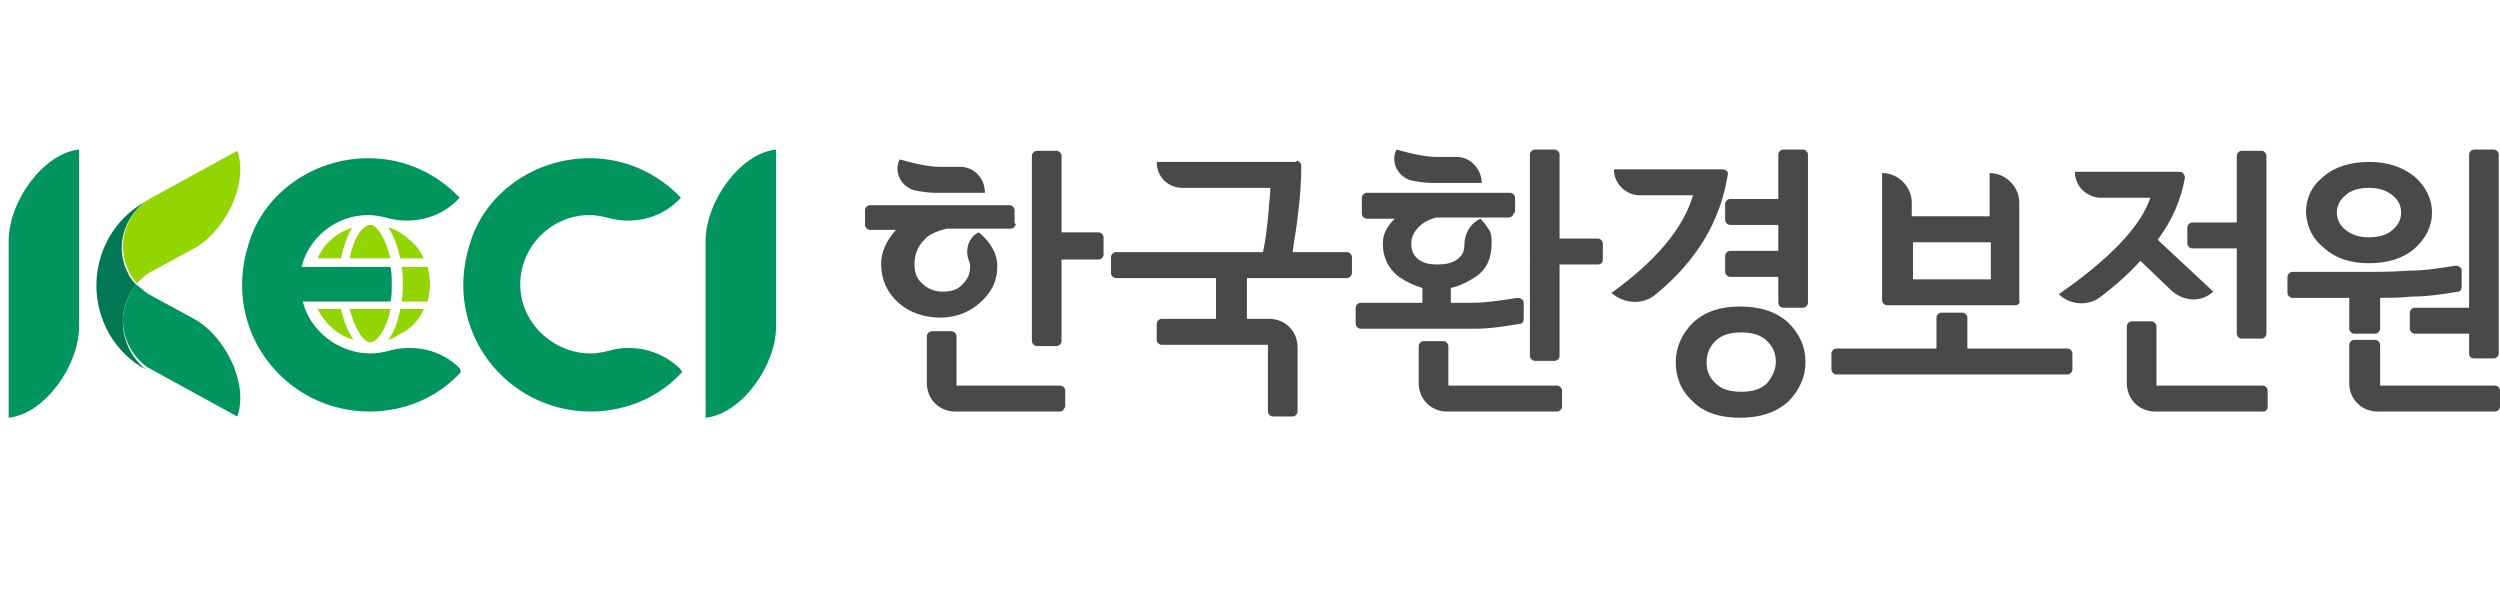 <?xml version="1.0" encoding="utf-8"?>
<!-- Generator: Adobe Illustrator 27.5.0, SVG Export Plug-In . SVG Version: 6.00 Build 0)  -->
<svg version="1.1" id="레이어_1" xmlns="http://www.w3.org/2000/svg" xmlns:xlink="http://www.w3.org/1999/xlink" x="0px"
	 y="0px" width="202.286px" height="49px" viewBox="0 0 202.3 49" style="enable-background:new 0 0 202.3 49;" xml:space="preserve">
<style type="text/css">
	.st0{display:none;}
	.st1{display:inline;}
	.st2{fill:#4A4949;}
	.st3{fill:#00945E;}
	.st4{fill:#007853;}
	.st5{fill:#93D500;}
</style>
<g class="st0">
	<g class="st1">
		<path class="st2" d="M99.1,16.6c0,0.2-0.2,0.3-0.3,0.3h-4.5c-0.7,0.1-1.3,0.4-1.6,0.7c-0.5,0.5-0.7,1.1-0.7,1.7s0.2,1.1,0.6,1.4
			s0.8,0.5,1.4,0.5c0.5,0,0.9-0.1,1.3-0.4s0.6-0.7,0.6-1.3c0-0.1,0-0.3-0.1-0.4c-0.3-0.7-0.1-1.5,0.5-1.9l0.2-0.1
			c0.9,0.7,1.3,1.6,1.3,2.3c0,1.1-0.4,1.9-1.2,2.6c-0.8,0.7-1.7,1-2.7,1c-1.2,0-2.1-0.4-2.9-1.1s-1.2-1.6-1.2-2.7
			c0-0.9,0.3-1.7,1-2.4H89c-0.2,0-0.3-0.2-0.3-0.3v-1c0-0.2,0.2-0.3,0.3-0.3h9.7c0.2,0,0.3,0.2,0.3,0.3L99.1,16.6L99.1,16.6z
			 M96.9,14.4h-3.5c-0.5,0-1-0.1-1.5-0.2c-0.9-0.2-1.4-1.2-1-2.1l0,0c1.2,0.3,2.1,0.5,2.8,0.5h1.4C96.1,12.6,96.9,13.4,96.9,14.4
			L96.9,14.4z M102.1,29.6h-7.3c-1.1,0-2-0.9-2-2v-3.3c0-0.2,0.2-0.3,0.3-0.3h1.4c0.2,0,0.3,0.2,0.3,0.3v3.5h7.2
			c0.2,0,0.3,0.2,0.3,0.3v1.1C102.4,29.5,102.3,29.6,102.1,29.6z M104.8,19h-2.6v5.6c0,0.2-0.2,0.3-0.3,0.3h-1.4
			c-0.2,0-0.3-0.2-0.3-0.3V11.8c0-0.2,0.2-0.3,0.3-0.3h1.4c0.2,0,0.3,0.2,0.3,0.3v5.4h2.6c0.2,0,0.3,0.2,0.3,0.3v1.2
			C105.2,18.9,105,19,104.8,19z"/>
		<path class="st2" d="M118.6,12.2c0.2,0,0.3,0.2,0.3,0.3c0,1.2-0.1,2.3-0.2,3.6c-0.1,0.9-0.2,1.7-0.3,2.4h3.7
			c0.2,0,0.3,0.2,0.3,0.3V20c0,0.2-0.2,0.3-0.3,0.3h-7v2.8h1.6c1.1,0,2,0.9,2,2v4.5c0,0.2-0.2,0.3-0.3,0.3H117
			c-0.2,0-0.3-0.2-0.3-0.3V25h-7.4c-0.2,0-0.3-0.2-0.3-0.3v-1.1c0-0.2,0.2-0.3,0.3-0.3h3.8v-2.8h-7c-0.2,0-0.3-0.2-0.3-0.3v-1.1
			c0-0.2,0.2-0.3,0.3-0.3h10.3c0.1-0.8,0.3-1.6,0.3-2.4c0.1-1.1,0.2-1.9,0.2-2.2h-6.1c-1,0-1.8-0.8-1.8-1.8l0,0h9.6V12.2z"/>
		<path class="st2" d="M133.7,15.8c0,0.2-0.2,0.3-0.3,0.3h-5.1c-0.4,0.1-0.7,0.2-0.9,0.4c-0.5,0.4-0.8,0.9-0.8,1.3
			c0,0.5,0.2,0.9,0.5,1.1c0.3,0.3,0.7,0.4,1.3,0.4c0.5,0,1-0.1,1.4-0.4c0.3-0.3,0.5-0.5,0.5-1l0,0c0-0.7,0.4-1.3,1-1.7l0.2-0.1
			c0.2,0.2,0.4,0.5,0.6,0.8c0.1,0.3,0.2,0.6,0.2,0.9c0,1-0.4,1.8-1.1,2.3c-0.5,0.4-1.1,0.6-1.7,0.8v1c0.4,0,0.9,0,1.4,0
			c1,0,2.1-0.1,3.2-0.3c0.2,0,0.4,0.1,0.4,0.3V23c0,0.2-0.1,0.3-0.3,0.3c-1,0.2-2.1,0.3-3.2,0.3c-1.2,0-2.2,0-3,0h-4.9
			c-0.2,0-0.3-0.2-0.3-0.3v-1.1c0-0.2,0.2-0.3,0.3-0.3h4.3V21c-0.6-0.1-1.2-0.4-1.6-0.8c-0.7-0.6-1.1-1.3-1.1-2.3
			c0-0.5,0.2-1,0.5-1.4c0.1-0.1,0.2-0.2,0.3-0.3h-2c-0.2,0-0.3-0.2-0.3-0.3v-1.1c0-0.2,0.2-0.3,0.3-0.3h9.9c0.2,0,0.3,0.2,0.3,0.3
			L133.7,15.8L133.7,15.8z M136.7,29.6H129c-1.1,0-2-0.9-2-2V25c0-0.2,0.2-0.3,0.3-0.3h1.4c0.2,0,0.3,0.2,0.3,0.3v2.8h7.6
			c0.2,0,0.3,0.2,0.3,0.3v1.2C137,29.5,136.9,29.6,136.7,29.6z M139.6,19.4h-2.7v6.4c0,0.2-0.2,0.3-0.3,0.3h-1.4
			c-0.2,0-0.3-0.2-0.3-0.3v-14c0-0.2,0.2-0.3,0.3-0.3h1.4c0.2,0,0.3,0.2,0.3,0.3v5.8h2.7c0.2,0,0.3,0.2,0.3,0.3V19
			C139.9,19.2,139.8,19.4,139.6,19.4z"/>
		<path class="st2" d="M148.6,13.2c-0.5,3.1-2.2,5.9-5,8.3c-0.9,0.8-2.3,0.7-3.1-0.1l0,0c3.1-2.2,5-4.5,5.6-6.8h-3.7
			c-1,0-1.8-0.8-1.8-1.8l0,0h7.5C148.5,12.8,148.6,13,148.6,13.2z M154,26.2c0,1.1-0.4,2-1.2,2.7c-0.8,0.8-1.9,1.2-3.3,1.2
			c-1.4,0-2.5-0.4-3.3-1.2c-0.8-0.8-1.2-1.7-1.2-2.7c0-1.1,0.4-2,1.2-2.7c0.8-0.8,1.9-1.2,3.3-1.2c1.4,0,2.5,0.4,3.3,1.2
			C153.6,24.2,154,25.1,154,26.2z M151.9,26.2c0-0.6-0.2-1-0.6-1.5c-0.4-0.4-1-0.6-1.8-0.6s-1.4,0.2-1.8,0.6s-0.6,0.9-0.6,1.5
			s0.2,1.1,0.6,1.5s1,0.6,1.8,0.6s1.4-0.2,1.8-0.6C151.7,27.2,151.9,26.7,151.9,26.2z M152.1,16.7h-3.3c-0.2,0-0.3-0.2-0.3-0.3v-1.1
			c0-0.2,0.2-0.3,0.3-0.3h3.3v-3.1c0-0.2,0.2-0.3,0.3-0.3h1.4c0.2,0,0.3,0.2,0.3,0.3v10.3c0,0.2-0.2,0.3-0.3,0.3h-1.4
			c-0.2,0-0.3-0.2-0.3-0.3v-1.8h-3.3c-0.2,0-0.3-0.2-0.3-0.3V19c0-0.2,0.2-0.3,0.3-0.3h3.3V16.7z"/>
		<path class="st2" d="M172.2,27h-16.1c-0.2,0-0.3-0.2-0.3-0.3v-1.1c0-0.2,0.2-0.3,0.3-0.3h7v-2.1c0-0.2,0.2-0.3,0.3-0.3h1.5
			c0.2,0,0.3,0.2,0.3,0.3v2.1h7c0.2,0,0.3,0.2,0.3,0.3v1.1C172.5,26.9,172.4,27,172.2,27z M168.6,22.3h-8.9c-0.2,0-0.3-0.2-0.3-0.3
			v-9l0,0c1.2,0,2.1,0.9,2.1,2.1v1h5.4V13l0,0c1.2,0,2.1,0.9,2.1,2.1v6.8C169,22.1,168.8,22.3,168.6,22.3z M166.9,20.5v-2.6h-5.4
			v2.6H166.9z"/>
		<path class="st2" d="M178.5,17.7l3.9,3.6l0,0c-0.8,0.7-2.1,0.7-2.9-0.1l-2.2-2.1c-0.8,0.9-1.7,1.7-2.8,2.5
			c-0.9,0.7-2.1,0.6-2.9-0.2l0,0c3.6-2.5,5.7-4.8,6.3-6.7h-3.4c-1,0-1.8-0.8-1.8-1.8l0,0h7.3c0.2,0,0.4,0.2,0.3,0.4
			C180.1,14.8,179.5,16.3,178.5,17.7z M185.8,29.6h-7.5c-1.1,0-2-0.9-2-2v-4c0-0.2,0.2-0.3,0.3-0.3h1.4c0.2,0,0.3,0.2,0.3,0.3v4.2
			h7.4c0.2,0,0.3,0.2,0.3,0.3v1.1C186.2,29.5,186,29.6,185.8,29.6z M185.7,24.5h-1.4c-0.2,0-0.3-0.2-0.3-0.3v-6h-3.1
			c-0.2,0-0.3-0.2-0.3-0.3v-1.1c0-0.2,0.2-0.3,0.3-0.3h3.1v-4.6c0-0.2,0.2-0.3,0.3-0.3h1.4c0.2,0,0.3,0.2,0.3,0.3v12.4
			C186.1,24.4,185.9,24.5,185.7,24.5z"/>
		<path class="st2" d="M194,21.7v2.2c0,0.2-0.2,0.3-0.3,0.3h-1.4c-0.2,0-0.3-0.2-0.3-0.3v-2.2h-4c-0.2,0-0.3-0.2-0.3-0.3v-1.1
			c0-0.2,0.2-0.3,0.3-0.3h5.1c0.7,0,1.7,0,2.9-0.1c1.1,0,2.2-0.1,3.3-0.3c0.2,0,0.4,0.1,0.4,0.3V21c0,0.2-0.1,0.3-0.3,0.3
			c-1,0.2-2.1,0.3-3.2,0.4C195.3,21.7,194.6,21.7,194,21.7z M188.8,15.8c0-1,0.4-1.8,1.2-2.5s1.9-1,3.1-1c1.3,0,2.3,0.3,3.2,1
			c0.8,0.7,1.2,1.5,1.2,2.5s-0.4,1.8-1.2,2.5c-0.8,0.7-1.9,1-3.2,1s-2.3-0.3-3.1-1C189.3,17.6,188.9,16.8,188.8,15.8z M190.9,15.8
			c0,0.5,0.2,0.9,0.6,1.2s0.9,0.5,1.7,0.5c0.7,0,1.3-0.2,1.7-0.5s0.6-0.7,0.6-1.2c0-0.5-0.2-0.9-0.6-1.2c-0.4-0.3-1-0.5-1.7-0.5
			s-1.3,0.2-1.7,0.5C191.1,14.9,190.9,15.3,190.9,15.8z M201.9,29.6h-8.1c-1.1,0-2-0.9-2-2V25c0-0.2,0.2-0.3,0.3-0.3h1.4
			c0.2,0,0.3,0.2,0.3,0.3v2.8h8c0.2,0,0.3,0.2,0.3,0.3v1.1C202.3,29.5,202.1,29.6,201.9,29.6z M200.1,25.6v-1.4h-3.8
			c-0.2,0-0.3-0.2-0.3-0.3v-1.1c0-0.2,0.2-0.3,0.3-0.3h3.8V11.8c0-0.2,0.2-0.3,0.3-0.3h1.4c0.2,0,0.3,0.2,0.3,0.3v13.8
			c0,0.2-0.2,0.3-0.3,0.3h-1.4C200.3,25.9,200.1,25.8,200.1,25.6z"/>
		<path class="st2" d="M131.5,13.7H128c-0.5,0-1-0.1-1.5-0.2c-0.9-0.2-1.4-1.3-1.1-2.1l0,0c1.2,0.3,2.1,0.5,2.8,0.5h1.4
			C130.7,11.9,131.5,12.7,131.5,13.7L131.5,13.7z"/>
	</g>
	<g class="st1">
		<g>
			<path class="st2" d="M91.5,36v1.5c0,0.1,0,0.1-0.1,0.1H91c-0.1,0-0.1,0-0.1-0.1v-4.1l0,0c0.4,0,0.7,0.3,0.7,0.7v1l1.3-1.4
				c0.2-0.2,0.5-0.3,0.7-0.3H94L91.5,36z"/>
			<path class="st2" d="M92.2,35.7h-0.3l1.1,1.4c0.2,0.2,0.5,0.4,0.8,0.4h0.3L93,36.1C92.8,35.8,92.5,35.7,92.2,35.7z"/>
		</g>
		<path class="st2" d="M94,36.1v-0.4c0-0.9,0.7-1.4,1.4-1.4c0.8,0,1.4,0.5,1.4,1.4v0.4c0,0.9-0.7,1.4-1.4,1.4
			C94.7,37.6,94,37.1,94,36.1z M96.2,36.1v-0.4c0-0.6-0.4-0.8-0.8-0.8s-0.8,0.3-0.8,0.8v0.4c0,0.6,0.4,0.8,0.8,0.8
			C95.9,37,96.2,36.7,96.2,36.1z"/>
		<path class="st2" d="M107.7,36.9h2c0.1,0,0.1,0,0.1,0.1v0.4c0,0.1,0,0.1-0.1,0.1h-2.1c-0.3,0-0.5-0.2-0.5-0.5v-3.2
			c0-0.3,0.2-0.5,0.5-0.5h2.2l0,0c0,0.3-0.3,0.6-0.6,0.6h-1.4V35h1.8c0.1,0,0.1,0,0.1,0.1v0.4c0,0.1,0,0.1-0.1,0.1h-1.8L107.7,36.9
			L107.7,36.9z"/>
		<path class="st2" d="M113,35.6v1.8c0,0.1,0,0.1-0.1,0.1h-0.5c-0.1,0-0.1,0-0.1-0.1v-1.7c0-0.5-0.3-0.7-0.7-0.7
			c-0.4,0-0.7,0.3-0.7,0.7v1.8c0,0.1,0,0.1-0.1,0.1h-0.5c-0.1,0-0.1,0-0.1-0.1v-3.2l0,0c0.3,0,0.6,0.3,0.7,0.6l0,0
			c0.2-0.3,0.5-0.5,0.9-0.5C112.4,34.3,113,34.8,113,35.6z"/>
		<path class="st2" d="M137,35.6v1.8c0,0.1,0,0.1-0.1,0.1h-0.5c-0.1,0-0.1,0-0.1-0.1v-1.7c0-0.5-0.3-0.7-0.7-0.7s-0.7,0.3-0.7,0.7
			v1.8c0,0.1,0,0.1-0.1,0.1h-0.5c-0.1,0-0.1,0-0.1-0.1v-3.2l0,0c0.3,0,0.6,0.3,0.7,0.6l0,0c0.2-0.3,0.5-0.5,0.9-0.5
			C136.4,34.3,137,34.8,137,35.6z"/>
		<path class="st2" d="M125.7,35.6v1.8c0,0.1,0,0.1-0.1,0.1h-0.5c-0.1,0-0.1,0-0.1-0.1v-1.7c0-0.5-0.3-0.7-0.7-0.7
			c-0.4,0-0.7,0.3-0.7,0.7v1.8c0,0.1,0,0.1-0.1,0.1H123c-0.1,0-0.1,0-0.1-0.1v-3.2l0,0c0.3,0,0.6,0.3,0.7,0.6l0,0
			c0.2-0.3,0.5-0.5,0.9-0.5C125.2,34.3,125.7,34.8,125.7,35.6z"/>
		<path class="st2" d="M116.1,34.4L116.1,34.4l-1.1,3c0,0,0,0.1-0.1,0.1h-0.6c0,0-0.1,0-0.1-0.1l-1.1-3l0,0c0.4,0,0.8,0.3,0.9,0.7
			l0.6,1.7l0.6-1.7C115.3,34.7,115.7,34.4,116.1,34.4z"/>
		<path class="st2" d="M116.4,33.6c0-0.2,0.2-0.4,0.4-0.4s0.4,0.2,0.4,0.4S117,34,116.8,34S116.4,33.8,116.4,33.6z M116.5,37.4v-2.9
			c0-0.1,0-0.1,0.1-0.1h0.5c0.1,0,0.1,0,0.1,0.1v2.9c0,0.1,0,0.1-0.1,0.1L116.5,37.4C116.5,37.5,116.5,37.5,116.5,37.4z"/>
		<path class="st2" d="M119.6,34.5l-0.1,0.4l-0.1,0.1c-0.1,0-0.2,0-0.3,0c-0.3,0-0.6,0.2-0.6,0.7v1.8c0,0.1,0,0.1-0.1,0.1h-0.5
			c-0.1,0-0.1,0-0.1-0.1v-3.2l0,0c0.3,0,0.6,0.3,0.7,0.6l0,0c0.2-0.3,0.4-0.5,0.8-0.5c0.1,0,0.2,0,0.3,0
			C119.6,34.4,119.6,34.4,119.6,34.5z"/>
		<path class="st2" d="M99.1,34.5L99,34.9L98.9,35c-0.1,0-0.2,0-0.3,0c-0.3,0-0.6,0.2-0.6,0.7v1.8c0,0.1,0,0.1-0.1,0.1h-0.5
			c-0.1,0-0.1,0-0.1-0.1v-3.2l0,0c0.3,0,0.6,0.3,0.7,0.6l0,0c0.2-0.3,0.4-0.5,0.8-0.5c0.1,0,0.2,0,0.3,0
			C99,34.4,99.1,34.4,99.1,34.5z"/>
		<path class="st2" d="M119.6,36.1v-0.4c0-0.9,0.7-1.4,1.4-1.4c0.8,0,1.4,0.5,1.4,1.4v0.4c0,0.9-0.7,1.4-1.4,1.4
			C120.3,37.6,119.6,37.1,119.6,36.1z M121.8,36.1v-0.4c0-0.6-0.4-0.8-0.8-0.8s-0.8,0.3-0.8,0.8v0.4c0,0.6,0.4,0.8,0.8,0.8
			C121.5,37,121.8,36.7,121.8,36.1z"/>
		<path class="st2" d="M130.5,35.6v1.8c0,0.1,0,0.1-0.1,0.1h-0.5c-0.1,0-0.1,0-0.1-0.1v-1.8c0-0.5-0.3-0.7-0.6-0.7s-0.6,0.2-0.6,0.7
			l0,0v1.8c0,0.1,0,0.1-0.1,0.1H128c-0.1,0-0.1,0-0.1-0.1v-1.8c0-0.5-0.3-0.7-0.6-0.7s-0.6,0.2-0.6,0.7v1.8c0,0.1,0,0.1-0.1,0.1
			h-0.5c-0.1,0-0.1,0-0.1-0.1v-3.2l0,0c0.3,0,0.6,0.3,0.6,0.6l0,0c0.2-0.3,0.4-0.5,0.8-0.5s0.7,0.2,0.9,0.6c0.2-0.3,0.5-0.6,0.9-0.6
			C130.1,34.3,130.5,34.8,130.5,35.6z"/>
		<path class="st2" d="M133.7,36.2h-2.1c0,0.5,0.4,0.8,0.8,0.8c0.2,0,0.4,0,0.5-0.1c0.2-0.2,0.6-0.2,0.8-0.1l0,0
			c-0.2,0.6-0.7,0.9-1.4,0.9c-0.8,0-1.4-0.5-1.4-1.5v-0.3c0-1,0.6-1.5,1.4-1.5c0.8,0,1.4,0.5,1.4,1.5V36.2L133.7,36.2z M133.1,35.7
			c0-0.4-0.3-0.7-0.8-0.7c-0.4,0-0.7,0.2-0.8,0.7H133.1z"/>
		<path class="st2" d="M101.8,36.2h-2.1c0,0.5,0.4,0.8,0.8,0.8c0.2,0,0.4,0,0.5-0.1c0.2-0.2,0.6-0.2,0.8-0.1l0,0
			c-0.2,0.6-0.7,0.9-1.4,0.9c-0.8,0-1.4-0.5-1.4-1.5v-0.3c0-1,0.6-1.5,1.4-1.5s1.4,0.5,1.4,1.5L101.8,36.2
			C101.9,36.2,101.9,36.2,101.8,36.2z M101.2,35.7c0-0.4-0.3-0.7-0.8-0.7c-0.4,0-0.7,0.2-0.8,0.7H101.2z"/>
		<path class="st2" d="M139.2,37.4L139.2,37.4c-0.2,0.2-0.4,0.2-0.6,0.2c-0.5,0-0.9-0.3-0.9-0.8V35h-0.4c-0.1,0-0.1,0-0.1-0.1v-0.4
			c0-0.1,0-0.1,0.1-0.1h0.4v-0.8l0,0c0.4,0,0.7,0.3,0.7,0.7v0.2h0.7c0.1,0,0.1,0,0.1,0.1V35c0,0.1,0,0.1-0.1,0.1h-0.7v1.6
			c0,0.3,0.1,0.3,0.3,0.3c0.1,0,0.2,0,0.3-0.1c0,0,0.1,0,0.1,0.1L139.2,37.4z"/>
		<path class="st2" d="M142,35.5v1.9c0,0.1,0,0.1-0.1,0.1h-0.4c0,0-0.1,0-0.1-0.1v-0.3c-0.2,0.3-0.5,0.5-0.9,0.5h-0.2
			c-0.6,0-1-0.4-1-1c0-0.5,0.4-1,1.1-1h0.9v-0.1c0-0.4-0.2-0.6-0.7-0.6c-0.1,0-0.3,0-0.4,0.1c-0.3,0.1-0.6,0.2-0.9,0.1l0,0
			c0.2-0.4,0.7-0.7,1.3-0.7C141.5,34.3,142,34.8,142,35.5z M140.7,37c0.3,0,0.7-0.2,0.7-0.5v-0.2h-0.9c-0.3,0-0.5,0.2-0.5,0.4
			s0.2,0.4,0.5,0.4h0.2V37z"/>
		<path class="st2" d="M104.9,35.5v1.9c0,0.1,0,0.1-0.1,0.1h-0.4c0,0-0.1,0-0.1-0.1v-0.3c-0.2,0.3-0.5,0.5-0.9,0.5h-0.2
			c-0.6,0-1-0.4-1-1c0-0.5,0.4-1,1.1-1h0.9v-0.1c0-0.4-0.2-0.6-0.7-0.6c-0.1,0-0.3,0-0.4,0.1c-0.3,0.1-0.6,0.2-0.9,0.1l0,0
			c0.2-0.4,0.7-0.7,1.3-0.7C104.3,34.3,104.9,34.8,104.9,35.5z M103.5,37c0.3,0,0.7-0.2,0.7-0.5v-0.2h-0.9c-0.3,0-0.5,0.2-0.5,0.4
			s0.2,0.4,0.5,0.4h0.2V37z"/>
		<path class="st2" d="M142.6,37.4v-4.1l0,0c0.4,0,0.7,0.3,0.7,0.7v3.5c0,0.1,0,0.1-0.1,0.1L142.6,37.4
			C142.6,37.5,142.6,37.5,142.6,37.4z"/>
		<g>
			<path class="st2" d="M145.3,35.8V35c0-1.1,0.8-1.8,1.8-1.8c0.9,0,1.5,0.5,1.7,1.4l0,0c-0.3,0.1-0.7,0-0.8-0.3
				c-0.2-0.3-0.5-0.4-0.9-0.4c-0.6,0-1.1,0.4-1.1,1.2v0.7c0,0.8,0.5,1.2,1.1,1.2c0.4,0,0.7-0.1,0.9-0.4c0.2-0.3,0.5-0.4,0.8-0.3l0,0
				c-0.2,0.8-0.8,1.4-1.7,1.4C146.2,37.6,145.3,36.9,145.3,35.8z"/>
			<path class="st2" d="M155.3,35.6v1.8c0,0.1,0,0.1-0.1,0.1h-0.5c-0.1,0-0.1,0-0.1-0.1v-1.7c0-0.5-0.3-0.7-0.7-0.7
				s-0.7,0.3-0.7,0.7v1.8c0,0.1,0,0.1-0.1,0.1h-0.5c-0.1,0-0.1,0-0.1-0.1v-3.2l0,0c0.3,0,0.6,0.3,0.7,0.6l0,0
				c0.2-0.3,0.5-0.5,0.9-0.5C154.8,34.3,155.3,34.8,155.3,35.6z"/>
			<path class="st2" d="M179.2,35.6v1.8c0,0.1,0,0.1-0.1,0.1h-0.5c-0.1,0-0.1,0-0.1-0.1v-1.7c0-0.5-0.3-0.7-0.7-0.7
				s-0.7,0.3-0.7,0.7v1.8c0,0.1,0,0.1-0.1,0.1h-0.5c-0.1,0-0.1,0-0.1-0.1v-3.2l0,0c0.3,0,0.6,0.3,0.7,0.6l0,0
				c0.2-0.3,0.5-0.5,0.9-0.5C178.6,34.3,179.2,34.8,179.2,35.6z"/>
			<path class="st2" d="M185.3,35.6v1.8c0,0.1,0,0.1-0.1,0.1h-0.5c-0.1,0-0.1,0-0.1-0.1v-1.7c0-0.5-0.3-0.7-0.7-0.7
				s-0.7,0.3-0.7,0.7v1.8c0,0.1,0,0.1-0.1,0.1h-0.5c-0.1,0-0.1,0-0.1-0.1v-3.2l0,0c0.3,0,0.6,0.3,0.7,0.6l0,0
				c0.2-0.3,0.5-0.5,0.9-0.5C184.8,34.3,185.3,34.8,185.3,35.6z"/>
			<path class="st2" d="M166.8,34.4L166.8,34.4l-1.1,3c0,0,0,0.1-0.1,0.1H165c0,0-0.1,0-0.1-0.1l-1.1-3l0,0c0.4,0,0.8,0.3,0.9,0.7
				l0.6,1.7l0.6-1.7C166,34.7,166.4,34.4,166.8,34.4z"/>
			<path class="st2" d="M163.6,34.5l-0.1,0.4l-0.1,0.1c-0.1,0-0.2,0-0.3,0c-0.3,0-0.6,0.2-0.6,0.7v1.8c0,0.1,0,0.1-0.1,0.1h-0.5
				c-0.1,0-0.1,0-0.1-0.1v-3.2l0,0c0.3,0,0.6,0.3,0.7,0.6l0,0c0.2-0.3,0.4-0.5,0.8-0.5c0.1,0,0.2,0,0.3,0
				C163.6,34.4,163.6,34.4,163.6,34.5z"/>
			<path class="st2" d="M161.2,36.2h-2.1c0,0.5,0.4,0.8,0.8,0.8c0.2,0,0.4,0,0.5-0.1c0.2-0.2,0.6-0.2,0.8-0.1l0,0
				c-0.2,0.6-0.7,0.9-1.4,0.9c-0.8,0-1.4-0.5-1.4-1.5v-0.3c0-1,0.6-1.5,1.4-1.5c0.8,0,1.4,0.5,1.4,1.5V36.2
				C161.3,36.2,161.3,36.2,161.2,36.2z M160.7,35.7c0-0.4-0.3-0.7-0.8-0.7c-0.4,0-0.7,0.2-0.8,0.7H160.7z"/>
			<path class="st2" d="M202.2,36.2h-2.1c0,0.5,0.4,0.8,0.8,0.8c0.2,0,0.4,0,0.5-0.1c0.2-0.2,0.6-0.2,0.8-0.1l0,0
				c-0.2,0.6-0.7,0.9-1.4,0.9c-0.8,0-1.4-0.5-1.4-1.5v-0.3c0-1,0.6-1.5,1.4-1.5c0.8,0,1.4,0.5,1.4,1.5V36.2
				C202.3,36.2,202.2,36.2,202.2,36.2z M201.6,35.7c0-0.4-0.3-0.7-0.8-0.7c-0.4,0-0.7,0.2-0.8,0.7H201.6z"/>
			<path class="st2" d="M171.7,37.4L171.7,37.4c-0.2,0.2-0.4,0.2-0.6,0.2c-0.5,0-0.9-0.3-0.9-0.8V35h-0.4c-0.1,0-0.1,0-0.1-0.1v-0.4
				c0-0.1,0-0.1,0.1-0.1h0.4v-0.8l0,0c0.4,0,0.7,0.3,0.7,0.7v0.2h0.7c0.1,0,0.1,0,0.1,0.1V35c0,0.1,0,0.1-0.1,0.1h-0.7v1.6
				c0,0.3,0.1,0.3,0.3,0.3c0.1,0,0.2,0,0.3-0.1c0,0,0.1,0,0.1,0.1L171.7,37.4z"/>
			<path class="st2" d="M190.4,37.4L190.4,37.4c-0.2,0.2-0.4,0.2-0.6,0.2c-0.5,0-0.9-0.3-0.9-0.8V35h-0.4c-0.1,0-0.1,0-0.1-0.1v-0.4
				c0-0.1,0-0.1,0.1-0.1h0.4v-0.8l0,0c0.4,0,0.7,0.3,0.7,0.7v0.2h0.7c0.1,0,0.1,0,0.1,0.1V35c0,0.1,0,0.1-0.1,0.1h-0.7v1.6
				c0,0.3,0.1,0.3,0.3,0.3c0.1,0,0.2,0,0.3-0.1c0,0,0.1,0,0.1,0.1L190.4,37.4z"/>
			<path class="st2" d="M199.3,37.4L199.3,37.4c-0.2,0.2-0.4,0.2-0.6,0.2c-0.5,0-0.9-0.3-0.9-0.8V35h-0.4c-0.1,0-0.1,0-0.1-0.1v-0.4
				c0-0.1,0-0.1,0.1-0.1h0.4v-0.8l0,0c0.4,0,0.7,0.3,0.7,0.7v0.2h0.7c0.1,0,0.1,0,0.1,0.1V35c0,0.1,0,0.1-0.1,0.1h-0.7v1.6
				c0,0.3,0.1,0.3,0.3,0.3c0.1,0,0.2,0,0.3-0.1c0,0,0.1,0,0.1,0.1L199.3,37.4z"/>
			<path class="st2" d="M193.9,37.4L193.9,37.4c-0.2,0.2-0.4,0.2-0.6,0.2c-0.5,0-0.9-0.3-0.9-0.8V35H192c-0.1,0-0.1,0-0.1-0.1v-0.4
				c0-0.1,0-0.1,0.1-0.1h0.4v-0.8l0,0c0.4,0,0.7,0.3,0.7,0.7v0.2h0.7c0.1,0,0.1,0,0.1,0.1V35c0,0.1,0,0.1-0.1,0.1h-0.7v1.6
				c0,0.3,0.1,0.3,0.3,0.3c0.1,0,0.2,0,0.3-0.1c0,0,0.1,0,0.1,0.1L193.9,37.4z"/>
			<path class="st2" d="M169.4,35.5v1.9c0,0.1,0,0.1-0.1,0.1h-0.4c0,0-0.1,0-0.1-0.1v-0.3c-0.2,0.3-0.5,0.5-0.9,0.5h-0.2
				c-0.6,0-1-0.4-1-1c0-0.5,0.4-1,1.1-1h0.9v-0.1c0-0.4-0.2-0.6-0.7-0.6c-0.1,0-0.3,0-0.4,0.1c-0.3,0.1-0.6,0.2-0.9,0.1l0,0
				c0.2-0.4,0.7-0.7,1.3-0.7C168.9,34.3,169.4,34.8,169.4,35.5z M168,37c0.3,0,0.7-0.2,0.7-0.5v-0.2h-0.9c-0.3,0-0.5,0.2-0.5,0.4
				s0.2,0.4,0.5,0.4h0.2V37z"/>
			<path class="st2" d="M149.2,36.1v-0.4c0-0.9,0.7-1.4,1.4-1.4c0.8,0,1.4,0.5,1.4,1.4v0.4c0,0.9-0.7,1.4-1.4,1.4
				C149.8,37.6,149.2,37.1,149.2,36.1z M151.4,36.1v-0.4c0-0.6-0.4-0.8-0.8-0.8c-0.4,0-0.8,0.3-0.8,0.8v0.4c0,0.6,0.4,0.8,0.8,0.8
				C151,37,151.4,36.7,151.4,36.1z"/>
			<path class="st2" d="M155.5,36.8c0.3-0.2,0.6-0.2,0.8,0c0.2,0.1,0.4,0.2,0.6,0.2c0.3,0,0.6-0.1,0.6-0.3s-0.2-0.3-0.5-0.4
				l-0.4-0.1c-0.5-0.1-0.9-0.4-0.9-0.9c0-0.6,0.5-0.9,1.1-0.9s1,0.3,1.3,0.7l0,0c-0.2,0.2-0.6,0.2-0.8,0c-0.1-0.1-0.3-0.1-0.5-0.1
				c-0.3,0-0.5,0.1-0.5,0.3s0.1,0.3,0.4,0.4l0.4,0.1c0.5,0.1,1,0.3,1,1c0,0.6-0.6,0.9-1.2,0.9C156.3,37.6,155.8,37.3,155.5,36.8
				L155.5,36.8z"/>
			<path class="st2" d="M185.6,36.8c0.3-0.2,0.6-0.2,0.8,0c0.2,0.1,0.4,0.2,0.6,0.2c0.3,0,0.6-0.1,0.6-0.3s-0.2-0.3-0.5-0.4
				l-0.4-0.1c-0.5-0.1-0.9-0.4-0.9-0.9c0-0.6,0.5-0.9,1.1-0.9s1,0.3,1.3,0.7l0,0c-0.2,0.2-0.6,0.2-0.8,0c-0.1-0.1-0.3-0.1-0.5-0.1
				c-0.3,0-0.5,0.1-0.5,0.3s0.1,0.3,0.4,0.4l0.4,0.1c0.5,0.1,1,0.3,1,1c0,0.6-0.6,0.9-1.2,0.9C186.4,37.6,185.8,37.3,185.6,36.8
				L185.6,36.8z"/>
			<path class="st2" d="M172,33.6c0-0.2,0.2-0.4,0.4-0.4s0.4,0.2,0.4,0.4s-0.2,0.4-0.4,0.4S172,33.8,172,33.6z M172.1,37.4v-2.9
				c0-0.1,0-0.1,0.1-0.1h0.5c0.1,0,0.1,0,0.1,0.1v2.9c0,0.1,0,0.1-0.1,0.1L172.1,37.4C172.1,37.5,172.1,37.5,172.1,37.4z"/>
			<path class="st2" d="M190.8,33.6c0-0.2,0.2-0.4,0.4-0.4s0.4,0.2,0.4,0.4s-0.2,0.4-0.4,0.4C190.9,34,190.8,33.8,190.8,33.6z
				 M190.8,37.4v-2.9c0-0.1,0-0.1,0.1-0.1h0.5c0.1,0,0.1,0,0.1,0.1v2.9c0,0.1,0,0.1-0.1,0.1L190.8,37.4
				C190.9,37.5,190.8,37.5,190.8,37.4z"/>
			<path class="st2" d="M173.2,36.1v-0.4c0-0.9,0.7-1.4,1.4-1.4c0.8,0,1.4,0.5,1.4,1.4v0.4c0,0.9-0.7,1.4-1.4,1.4
				C173.9,37.6,173.2,37.1,173.2,36.1z M175.4,36.1v-0.4c0-0.6-0.4-0.8-0.8-0.8c-0.4,0-0.8,0.3-0.8,0.8v0.4c0,0.6,0.4,0.8,0.8,0.8
				C175,37,175.4,36.7,175.4,36.1z"/>
			<path class="st2" d="M181.3,37.5v-4.2l0,0c0.4,0,0.7,0.3,0.7,0.7v3.6L181.3,37.5L181.3,37.5z"/>
			<path class="st2" d="M196.9,34.4L196.9,34.4v3c0,0.1,0,0.1-0.1,0.1h-0.4c0,0-0.1,0-0.1-0.1v-0.3c-0.2,0.3-0.5,0.5-0.9,0.5
				c-0.6,0-1.2-0.5-1.2-1.3v-1.9l0,0c0.4,0,0.7,0.3,0.7,0.7v1.2c0,0.5,0.3,0.7,0.7,0.7s0.7-0.3,0.7-0.7v-1.2
				C196.2,34.7,196.5,34.4,196.9,34.4z"/>
		</g>
	</g>
	<g class="st1">
		<g>
			<g>
				<path class="st3" d="M0,20.1v18.2c3.7-0.4,7.3-5.4,7.3-9.4V10.7C3.7,11.1,0,16.1,0,20.1z"/>
				<g>
					<g>
						<path class="st4" d="M12,26.9c0.1-0.6,0.4-1.1,0.7-1.5c0.1-0.2,0.2-0.4,0.4-0.5c0.1-0.1,0.2-0.2,0.2-0.3l0,0l0,0l0,0l0,0
							c-0.1-0.1-0.2-0.2-0.2-0.3c-0.1-0.2-0.3-0.4-0.4-0.5c-0.3-0.5-0.5-1-0.7-1.5c-0.6-2.4,0.3-4.9,2.2-6.3c0,0,0,0,0.1,0l0,0
							c-3.3,1.6-5.2,5-5.2,8.5l0,0l0,0l0,0l0,0c0,3.5,1.9,6.9,5.1,8.7l0,0c0,0,0,0-0.1,0C12.3,31.8,11.4,29.3,12,26.9z"/>
						<path class="st3" d="M14.8,25.8l4.4,2.4c1.4,0.7,2.6,2.1,3.4,3.6c0.3,0.5,0.6,1.1,0.8,1.7c0.6,1.7,0.8,3.5,0.2,4.9l-9.3-5.1
							l0,0c0,0,0,0-0.1,0c-1.9-1.4-2.9-3.9-2.2-6.3c0.1-0.6,0.4-1.1,0.7-1.5c0.1-0.2,0.2-0.4,0.4-0.5c0.1-0.1,0.2-0.2,0.2-0.3
							C13.7,25,14.2,25.4,14.8,25.8C14.8,25.7,14.8,25.7,14.8,25.8z"/>
					</g>
				</g>
			</g>
			<path class="st3" d="M72,20.1v18.2c3.7-0.4,7.3-5.4,7.3-9.4V10.7C75.7,11.1,72,16.1,72,20.1z"/>
			<path class="st3" d="M61.9,31.4c-0.6,0.2-1.1,0.2-1.8,0.2c-3.8,0-7.1-3.1-7.2-6.9c-0.1-4,3.1-7.4,7.1-7.4c0.6,0,1.3,0.1,1.8,0.2
				c2.6,0.7,5.4,0.1,7.4-1.8l0.3-0.3c-2.4-2.5-5.7-4.1-9.5-4.1l0,0c-5.6,0-10.8,3.6-12.4,9c-2.8,9,3.9,17.2,12.4,17.2l0,0
				c3.7,0,7.1-1.6,9.5-4.1l-0.3-0.3C67.4,31.3,64.6,30.7,61.9,31.4z"/>
			<g>
				<g>
					<path class="st5" d="M37.4,30.6L37.4,30.6L37.4,30.6z"/>
					<path class="st5" d="M37.4,30.6L37.4,30.6L37.4,30.6z"/>
				</g>
				<path class="st3" d="M46.7,33.2c-1.9-1.9-4.8-2.5-7.4-1.8c-0.6,0.2-1.1,0.2-1.8,0.2c-3.3,0-6.2-2.3-7-5.4l0,0h9.1
					c0.1-0.5,0.1-1.1,0.1-1.7s0-1.2-0.1-1.7h-9.2c0.8-3.1,3.6-5.4,6.9-5.4c0.6,0,1.3,0.1,1.8,0.2c2.6,0.7,5.4,0.1,7.4-1.8l0.3-0.3
					c-2.4-2.5-5.7-4.1-9.5-4.1l0,0c-5.6,0-10.8,3.6-12.4,9c-2.8,9,3.9,17.2,12.4,17.2c3.7,0,7.1-1.6,9.5-4.1L46.7,33.2z"/>
			</g>
		</g>
		<g>
			<path class="st5" d="M14.8,23.2l4.4-2.4c1.4-0.7,2.6-2.1,3.4-3.6c0.3-0.5,0.6-1.1,0.8-1.7c0.6-1.7,0.8-3.5,0.2-4.9l-9.3,5.1l0,0
				c0,0,0,0-0.1,0c-1.9,1.4-2.9,3.9-2.2,6.3c0.1,0.6,0.4,1.1,0.7,1.5c0.1,0.2,0.2,0.4,0.4,0.5c0.1,0.1,0.2,0.2,0.2,0.3
				C13.7,24,14.2,23.6,14.8,23.2C14.8,23.3,14.8,23.3,14.8,23.2z"/>
			<path class="st5" d="M40.5,21.9H43c-0.4-0.8-0.9-1.5-1.6-2.1c-0.1,0-0.1-0.1-0.2-0.1c-0.2-0.1-0.4-0.3-0.5-0.4
				c-0.4-0.3-0.9-0.5-1.4-0.6C39.8,19.5,40.3,20.7,40.5,21.9z"/>
			<path class="st5" d="M37.4,30.6L37.4,30.6c0.7,0,1.6-1.4,2.1-3.5h-4.1C35.8,29.2,36.7,30.6,37.4,30.6z"/>
			<path class="st5" d="M31.9,21.9h2.4c0.2-1.2,0.6-2.3,1.1-3.2c-0.3,0.1-0.6,0.2-0.9,0.4C33.4,19.7,32.5,20.7,31.9,21.9z"/>
			<path class="st5" d="M31.9,27.1c0.7,1.5,2,2.7,3.7,3.2c-0.5-0.8-1-2-1.2-3.2H31.9z"/>
			<path class="st5" d="M35.3,21.9h4.2c-0.5-2.1-1.4-3.5-2.1-3.5C36.6,18.4,35.7,19.8,35.3,21.9z"/>
			<path class="st5" d="M43,27.1h-2.4c-0.3,1.2-0.7,2.4-1.2,3.2c0.4-0.1,0.7-0.3,1.1-0.4C41.5,29.3,42.4,28.3,43,27.1z"/>
			<path class="st5" d="M43.3,22.8h-2.6c0.1,0.6,0.1,1.2,0.1,1.7s0,1.2-0.1,1.7h2.6c0.2-0.5,0.3-1.1,0.3-1.7S43.4,23.3,43.3,22.8z"
				/>
		</g>
	</g>
</g>
<g>
	<g>
		<path class="st2" d="M82.2,18.1c0,0.2-0.2,0.4-0.4,0.4h-5.2c-0.8,0.2-1.5,0.5-1.8,0.9c-0.6,0.6-0.8,1.3-0.8,2
			c0,0.7,0.2,1.2,0.7,1.6c0.4,0.4,1,0.6,1.6,0.6c0.5,0,1.1-0.1,1.5-0.5c0.4-0.4,0.7-0.8,0.7-1.5c0-0.2,0-0.3-0.1-0.5
			c-0.3-0.8-0.1-1.7,0.6-2.2l0.2-0.1c1,0.8,1.5,1.8,1.5,2.7c0,1.3-0.5,2.2-1.4,3c-0.9,0.8-2,1.2-3.2,1.2c-1.3,0-2.5-0.4-3.4-1.2
			c-0.9-0.8-1.4-1.9-1.4-3.1c0-1,0.4-1.9,1.2-2.8h-2.1c-0.2,0-0.4-0.2-0.4-0.4v-1.2c0-0.2,0.2-0.4,0.4-0.4h11.3
			c0.2,0,0.4,0.2,0.4,0.4V18.1z M79.7,15.6h-4c-0.6,0-1.2-0.1-1.7-0.2c-1.1-0.3-1.7-1.5-1.2-2.5l0,0c1.4,0.4,2.5,0.6,3.3,0.6h1.6
			C78.8,13.5,79.7,14.4,79.7,15.6L79.7,15.6z M85.8,33.3h-8.5c-1.3,0-2.3-1-2.3-2.3v-3.8c0-0.2,0.2-0.4,0.4-0.4H77
			c0.2,0,0.4,0.2,0.4,0.4v4h8.4c0.2,0,0.4,0.2,0.4,0.4v1.3C86.1,33.1,86,33.3,85.8,33.3z M88.9,21h-3v6.6c0,0.2-0.2,0.4-0.4,0.4
			h-1.6c-0.2,0-0.4-0.2-0.4-0.4v-15c0-0.2,0.2-0.4,0.4-0.4h1.6c0.2,0,0.4,0.2,0.4,0.4v6.2h3c0.2,0,0.4,0.2,0.4,0.4v1.4
			C89.3,20.8,89.1,21,88.9,21z"/>
		<path class="st2" d="M104.9,13c0.2,0,0.4,0.2,0.4,0.4c0,1.3-0.1,2.7-0.3,4.2c-0.1,1-0.3,1.9-0.4,2.8h4.4c0.2,0,0.4,0.2,0.4,0.4
			v1.3c0,0.2-0.2,0.4-0.4,0.4h-8.1v3.3h1.8c1.3,0,2.3,1,2.3,2.3v5.2c0,0.2-0.2,0.4-0.4,0.4H103c-0.2,0-0.4-0.2-0.4-0.4v-5.4H94
			c-0.2,0-0.4-0.2-0.4-0.4v-1.3c0-0.2,0.2-0.4,0.4-0.4h4.4v-3.3h-8.1c-0.2,0-0.4-0.2-0.4-0.4v-1.3c0-0.2,0.2-0.4,0.4-0.4h11.9
			c0.2-0.9,0.3-1.8,0.4-2.7c0.1-1.3,0.2-2.2,0.2-2.5h-7.1c-1.2,0-2.1-0.9-2.1-2.1l0,0H104.9z"/>
		<path class="st2" d="M122.5,17.2c0,0.2-0.2,0.4-0.4,0.4h-5.9c-0.4,0.1-0.8,0.3-1.1,0.5c-0.6,0.5-0.9,1-0.9,1.6
			c0,0.6,0.2,1,0.6,1.3c0.4,0.3,0.9,0.4,1.5,0.4c0.6,0,1.2-0.1,1.6-0.4c0.4-0.3,0.6-0.6,0.6-1.2l0,0c0-0.8,0.4-1.6,1.1-2l0.2-0.1
			c0.3,0.3,0.5,0.6,0.7,0.9c0.2,0.3,0.2,0.7,0.2,1.1c0,1.2-0.4,2.1-1.3,2.7c-0.6,0.4-1.2,0.7-2,0.9v1.2c0.5,0,1.1,0,1.7,0
			c1.2,0,2.4-0.2,3.7-0.4c0.2,0,0.5,0.1,0.5,0.4v1.3c0,0.2-0.1,0.4-0.3,0.4c-1.2,0.2-2.4,0.4-3.7,0.4c-1.3,0-2.5,0-3.5,0h-5.7
			c-0.2,0-0.4-0.2-0.4-0.4v-1.3c0-0.2,0.2-0.4,0.4-0.4h5v-1.2c-0.7-0.2-1.3-0.5-1.9-0.9c-0.9-0.7-1.3-1.6-1.3-2.7
			c0-0.6,0.2-1.1,0.6-1.6c0.1-0.1,0.2-0.3,0.4-0.4h-2.3c-0.2,0-0.4-0.2-0.4-0.4V16c0-0.2,0.2-0.4,0.4-0.4h11.6
			c0.2,0,0.4,0.2,0.4,0.4V17.2z M126,33.3h-8.9c-1.3,0-2.3-1-2.3-2.3v-3c0-0.2,0.2-0.4,0.4-0.4h1.6c0.2,0,0.4,0.2,0.4,0.4v3.2h8.8
			c0.2,0,0.4,0.2,0.4,0.4v1.3C126.4,33.1,126.2,33.3,126,33.3z M129.3,21.4h-3.1v7.4c0,0.2-0.2,0.4-0.4,0.4h-1.6
			c-0.2,0-0.4-0.2-0.4-0.4V12.5c0-0.2,0.2-0.4,0.4-0.4h1.6c0.2,0,0.4,0.2,0.4,0.4v6.8h3.1c0.2,0,0.4,0.2,0.4,0.4V21
			C129.7,21.2,129.6,21.4,129.3,21.4z"/>
		<path class="st2" d="M139.8,14.2c-0.6,3.7-2.5,6.9-5.8,9.6c-1,0.9-2.6,0.8-3.6-0.1v0c3.6-2.6,5.8-5.2,6.6-7.9h-4.3
			c-1.1,0-2.1-0.9-2.1-2.1v0h8.7C139.7,13.7,139.9,13.9,139.8,14.2z M146.1,29.3c0,1.2-0.5,2.3-1.4,3.2c-1,0.9-2.3,1.3-3.9,1.3
			c-1.6,0-2.9-0.4-3.8-1.3c-1-0.9-1.4-2-1.4-3.2c0-1.2,0.5-2.3,1.4-3.2c1-0.9,2.2-1.3,3.8-1.3c1.6,0,2.9,0.4,3.9,1.3
			C145.6,27,146.1,28,146.1,29.3z M143.7,29.3c0-0.7-0.2-1.2-0.7-1.7c-0.5-0.5-1.2-0.7-2.1-0.7c-0.9,0-1.6,0.2-2.1,0.7
			c-0.5,0.5-0.7,1.1-0.7,1.7c0,0.7,0.2,1.2,0.7,1.7c0.5,0.5,1.2,0.7,2.1,0.7c0.9,0,1.6-0.2,2.1-0.7
			C143.4,30.5,143.7,29.9,143.7,29.3z M143.9,18.2H140c-0.2,0-0.4-0.2-0.4-0.4v-1.3c0-0.2,0.2-0.4,0.4-0.4h3.9v-3.6
			c0-0.2,0.2-0.4,0.4-0.4h1.6c0.2,0,0.4,0.2,0.4,0.4v12c0,0.2-0.2,0.4-0.4,0.4h-1.6c-0.2,0-0.4-0.2-0.4-0.4v-2.1H140
			c-0.2,0-0.4-0.2-0.4-0.4v-1.3c0-0.2,0.2-0.4,0.4-0.4h3.9V18.2z"/>
		<path class="st2" d="M167.3,30.3h-18.7c-0.2,0-0.4-0.2-0.4-0.4v-1.3c0-0.2,0.2-0.4,0.4-0.4h8.1v-2.5c0-0.2,0.2-0.4,0.4-0.4h1.7
			c0.2,0,0.4,0.2,0.4,0.4v2.5h8.1c0.2,0,0.4,0.2,0.4,0.4v1.3C167.7,30.1,167.5,30.3,167.3,30.3z M163.1,24.7h-10.4
			c-0.2,0-0.4-0.2-0.4-0.4V14l0,0c1.3,0,2.4,1.1,2.4,2.4v1.1h6.3V14l0,0c1.3,0,2.4,1.1,2.4,2.4v7.9
			C163.5,24.5,163.3,24.7,163.1,24.7z M161.1,22.6v-3h-6.3v3H161.1z"/>
		<path class="st2" d="M174.6,19.4l4.5,4.2l0,0c-1,0.9-2.4,0.8-3.4-0.1l-2.5-2.4c-0.9,1-2,2-3.2,2.9c-1,0.8-2.5,0.7-3.4-0.2l0,0
			c4.2-2.9,6.7-5.6,7.4-7.8h-4c-1.1,0-2.1-0.9-2.1-2.1l0,0h8.5c0.2,0,0.4,0.2,0.4,0.5C176.5,16.1,175.8,17.8,174.6,19.4z
			 M183.1,33.3h-8.7c-1.3,0-2.3-1-2.3-2.3v-4.6c0-0.2,0.2-0.4,0.4-0.4h1.6c0.2,0,0.4,0.2,0.4,0.4v4.8h8.6c0.2,0,0.4,0.2,0.4,0.4v1.3
			C183.5,33.1,183.4,33.3,183.1,33.3z M183,27.4h-1.6c-0.2,0-0.4-0.2-0.4-0.4v-6.9h-3.6c-0.2,0-0.4-0.2-0.4-0.4v-1.3
			c0-0.2,0.2-0.4,0.4-0.4h3.6v-5.4c0-0.2,0.2-0.4,0.4-0.4h1.6c0.2,0,0.4,0.2,0.4,0.4V27C183.4,27.2,183.2,27.4,183,27.4z"/>
		<path class="st2" d="M192.6,24.1v2.5c0,0.2-0.2,0.4-0.4,0.4h-1.7c-0.2,0-0.4-0.2-0.4-0.4v-2.5h-4.6c-0.2,0-0.4-0.2-0.4-0.4v-1.3
			c0-0.2,0.2-0.4,0.4-0.4h6c0.9,0,2,0,3.4-0.1c1.3,0,2.5-0.2,3.8-0.4c0.2,0,0.5,0.1,0.5,0.4v1.3c0,0.2-0.1,0.4-0.3,0.4
			c-1.2,0.2-2.5,0.4-3.8,0.4C194.2,24.1,193.3,24.1,192.6,24.1z M186.6,17.2c0-1.1,0.4-2.1,1.4-2.9c0.9-0.8,2.2-1.2,3.7-1.2
			c1.5,0,2.7,0.4,3.7,1.2c0.9,0.8,1.4,1.8,1.4,2.9c0,1.1-0.5,2.1-1.4,2.9c-0.9,0.8-2.2,1.2-3.7,1.2c-1.5,0-2.7-0.4-3.6-1.2
			C187.1,19.3,186.7,18.4,186.6,17.2z M189.1,17.2c0,0.5,0.2,1,0.7,1.4c0.5,0.4,1.1,0.6,1.9,0.6c0.8,0,1.5-0.2,1.9-0.6
			c0.5-0.4,0.7-0.9,0.7-1.4c0-0.5-0.2-1-0.7-1.4c-0.5-0.4-1.1-0.6-1.9-0.6c-0.8,0-1.5,0.2-1.9,0.6C189.3,16.2,189.1,16.7,189.1,17.2
			z M201.9,33.3h-9.5c-1.3,0-2.3-1-2.3-2.3v-3.1c0-0.2,0.2-0.4,0.4-0.4h1.7c0.2,0,0.4,0.2,0.4,0.4v3.3h9.3c0.2,0,0.4,0.2,0.4,0.4
			v1.3C202.3,33.1,202.1,33.3,201.9,33.3z M199.8,28.6V27h-4.4c-0.2,0-0.4-0.2-0.4-0.4v-1.3c0-0.2,0.2-0.4,0.4-0.4h4.4V12.5
			c0-0.2,0.2-0.4,0.4-0.4h1.6c0.2,0,0.4,0.2,0.4,0.4v16.1c0,0.2-0.2,0.4-0.4,0.4h-1.6C199.9,29,199.8,28.8,199.8,28.6z"/>
		<path class="st2" d="M119.9,14.8h-4c-0.6,0-1.2-0.1-1.7-0.2c-1.1-0.3-1.7-1.5-1.2-2.5l0,0c1.4,0.4,2.5,0.6,3.3,0.6h1.6
			C119,12.7,119.9,13.7,119.9,14.8L119.9,14.8z"/>
	</g>
	<g>
		<g>
			<g>
				<path class="st3" d="M0.7,19.5v14.3c2.9-0.3,5.7-4.2,5.7-7.4V12.1C3.5,12.4,0.7,16.3,0.7,19.5z"/>
				<g>
					<g>
						<path class="st4" d="M10.1,24.8c0.1-0.4,0.3-0.8,0.5-1.2c0.1-0.1,0.2-0.3,0.3-0.4C10.9,23.1,11,23,11,23h0c0,0,0,0,0,0
							s0,0,0,0h0c-0.1-0.1-0.1-0.1-0.2-0.2c-0.1-0.1-0.2-0.3-0.3-0.4c-0.2-0.4-0.4-0.8-0.5-1.2c-0.5-1.9,0.3-3.8,1.8-4.9
							c0,0,0,0,0,0c0,0,0,0,0,0c-2.6,1.4-4,4.1-4,6.8l0,0c0,0,0,0,0,0s0,0,0,0l0,0c0,2.7,1.4,5.4,4,6.8c0,0,0,0,0,0c0,0,0,0,0,0
							C10.3,28.7,9.6,26.7,10.1,24.8z"/>
						<path class="st3" d="M12.2,23.9l3.5,1.9c1.1,0.6,2,1.6,2.7,2.8c0.2,0.4,0.5,0.9,0.6,1.3c0.5,1.3,0.6,2.7,0.2,3.8l-7.3-4l0,0
							c0,0,0,0,0,0c-1.5-1.1-2.3-3-1.8-4.9c0.1-0.4,0.3-0.8,0.5-1.2c0.1-0.1,0.2-0.3,0.3-0.4C10.9,23.1,11,23,11,23
							C11.4,23.3,11.8,23.7,12.2,23.9C12.2,23.9,12.2,23.9,12.2,23.9z"/>
					</g>
				</g>
			</g>
			<path class="st3" d="M57.1,19.5v14.3c2.9-0.3,5.7-4.2,5.7-7.4V12.1C59.9,12.4,57.1,16.3,57.1,19.5z"/>
			<path class="st3" d="M49.2,28.4c-0.4,0.1-0.9,0.2-1.4,0.2c-3,0-5.6-2.4-5.7-5.4c-0.1-3.2,2.5-5.8,5.6-5.8c0.5,0,1,0.1,1.4,0.2
				c2.1,0.6,4.3,0.1,5.8-1.4l0.2-0.2c-1.9-2-4.5-3.2-7.4-3.2h0c-4.4,0-8.5,2.8-9.7,7c-2.2,7,3,13.5,9.8,13.5h0
				c2.9,0,5.6-1.2,7.4-3.2L55,29.8C53.4,28.3,51.2,27.8,49.2,28.4z"/>
			<g>
				<g>
					<polygon class="st5" points="30,27.7 30,27.7 30,27.7 					"/>
					<polygon class="st5" points="30,27.7 30,27.7 30,27.7 					"/>
				</g>
				<path class="st3" d="M37.2,29.8c-1.5-1.5-3.7-2-5.8-1.4c-0.4,0.1-0.9,0.2-1.4,0.2c-2.6,0-4.9-1.8-5.5-4.2h0h7.1
					c0.1-0.4,0.1-0.9,0.1-1.4c0-0.5,0-0.9-0.1-1.4h-7.2c0.6-2.4,2.8-4.2,5.4-4.2c0.5,0,1,0.1,1.4,0.2c2.1,0.6,4.3,0.1,5.8-1.4
					l0.2-0.2c-1.9-2-4.5-3.2-7.4-3.2h0c-4.4,0-8.5,2.8-9.7,7c-2.2,7,3,13.5,9.8,13.5c2.9,0,5.6-1.2,7.4-3.2L37.2,29.8z"/>
			</g>
		</g>
		<g>
			<path class="st5" d="M12.2,22l3.5-1.9c1.1-0.6,2-1.6,2.7-2.8c0.2-0.4,0.5-0.9,0.6-1.3c0.5-1.3,0.6-2.7,0.2-3.8l-7.3,4l0,0
				c0,0,0,0,0,0c-1.5,1.1-2.3,3-1.8,4.9c0.1,0.4,0.3,0.8,0.5,1.2c0.1,0.1,0.2,0.3,0.3,0.4c0.1,0.1,0.1,0.2,0.2,0.2
				C11.4,22.6,11.8,22.2,12.2,22C12.2,22,12.2,22,12.2,22z"/>
			<path class="st5" d="M32.4,20.9h1.9c-0.3-0.6-0.7-1.2-1.3-1.6c0,0-0.1-0.1-0.1-0.1c-0.1-0.1-0.3-0.2-0.4-0.3
				c-0.3-0.2-0.7-0.4-1.1-0.5C31.9,19.1,32.2,20,32.4,20.9z"/>
			<path class="st5" d="M30,27.7L30,27.7c0.5,0,1.3-1.1,1.6-2.7h-3.3C28.7,26.6,29.4,27.7,30,27.7z"/>
			<path class="st5" d="M25.7,20.9h1.9c0.2-1,0.5-1.8,0.9-2.5c-0.2,0.1-0.5,0.2-0.7,0.3C26.8,19.2,26.1,20,25.7,20.9z"/>
			<path class="st5" d="M25.7,25c0.6,1.2,1.6,2.1,2.9,2.5c-0.4-0.6-0.8-1.5-1-2.5H25.7z"/>
			<path class="st5" d="M28.3,20.9h3.3c-0.4-1.6-1.1-2.7-1.6-2.7C29.3,18.2,28.6,19.3,28.3,20.9z"/>
			<path class="st5" d="M34.3,25h-1.9c-0.2,1-0.5,1.9-1,2.5c0.3-0.1,0.6-0.2,0.8-0.4C33.2,26.7,33.9,25.9,34.3,25z"/>
			<path class="st5" d="M34.6,21.6h-2.1c0.1,0.5,0.1,0.9,0.1,1.4c0,0.4,0,0.9-0.1,1.4h2.1c0.1-0.4,0.2-0.9,0.2-1.4
				C34.8,22.5,34.7,22,34.6,21.6z"/>
		</g>
	</g>
</g>
</svg>
